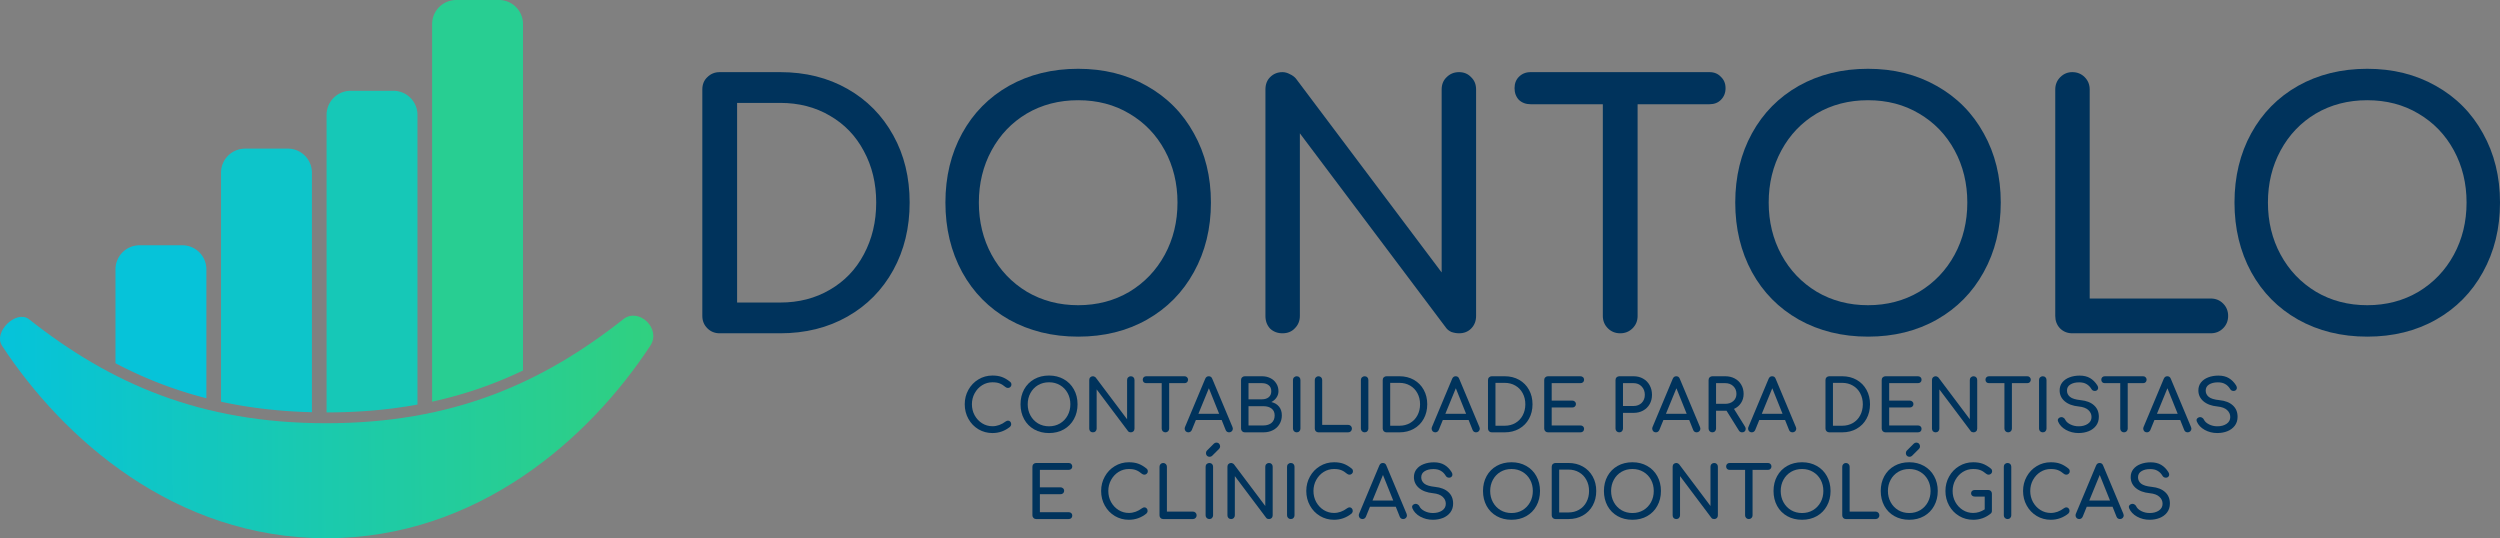 <svg version="1.0" id="svg2" height="220.461" width="1024" xmlns:xlink="http://www.w3.org/1999/xlink" xmlns="http://www.w3.org/2000/svg"><rect width="100%" height="100%" fill="#808080" stroke="none"/><defs id="defs4"><linearGradient id="linearGradient3937"><stop id="stop3939" offset="0" style="stop-color:#888;stop-opacity:1"/><stop id="stop3941" offset="1" style="stop-color:#232323;stop-opacity:1"/></linearGradient><linearGradient id="linearGradient3488"><stop style="stop-color:#fff;stop-opacity:.784" offset="0" id="stop3490"/><stop style="stop-color:#fff;stop-opacity:.196" offset="1" id="stop3492"/></linearGradient><linearGradient id="linearGradient4157"><stop id="stop4159" offset="0" style="stop-color:#fff;stop-opacity:1"/><stop id="stop4161" offset="1" style="stop-color:#b4b4b4;stop-opacity:1"/></linearGradient><linearGradient id="linearGradient6476"><stop style="stop-color:#fff;stop-opacity:1" offset="0" id="stop6478"/></linearGradient><linearGradient id="linearGradient6476-1"><stop style="stop-color:#fff;stop-opacity:1" offset="0" id="stop6478-5"/></linearGradient><linearGradient id="linearGradient3852-7"><stop style="stop-color:#000;stop-opacity:.078" offset="0" id="stop3854-7"/><stop style="stop-color:#000;stop-opacity:.314" offset="1" id="stop3856-1"/></linearGradient><linearGradient id="linearGradient3765-0"><stop style="stop-color:#fafafa;stop-opacity:1" offset="0" id="stop3767-9"/><stop style="stop-color:#e2e2e2;stop-opacity:.706" offset="1" id="stop3769-1"/></linearGradient><linearGradient xlink:href="#linearGradient30154" id="linearGradient19488" gradientUnits="userSpaceOnUse" gradientTransform="translate(15067.03 -5386.764) scale(2.35)" x1="-5915.34" y1="3026.158" x2="-5793.833" y2="3025.287"/><linearGradient id="linearGradient30154"><stop style="stop-color:#05c3db;stop-opacity:1" offset="0" id="stop30150"/><stop style="stop-color:#33d17a;stop-opacity:1" offset="1" id="stop30152"/></linearGradient><style type="text/css" id="current-color-scheme">.ColorScheme-Background{color:#eff0f1}.ColorScheme-ViewText{color:#31363b}.ColorScheme-ViewBackground{color:#fcfcfc}.ColorScheme-ViewFocus,.ColorScheme-ViewHover{color:#3daee9}.ColorScheme-ButtonText{color:#31363b}.ColorScheme-ButtonBackground{color:#eff0f1}.ColorScheme-ButtonFocus,.ColorScheme-ButtonHover{color:#3daee9}</style></defs><g id="layer1" transform="translate(-1167.46 -1624.474)"><path d="M1462.253 1760.991q-3.014 0-5.068-2.054-2.055-2.055-2.055-5.068v-92.726q0-3.15 2.055-5.068 2.054-2.054 5.068-2.054h24.79q15.478 0 27.531 6.848 12.053 6.849 18.764 19.039 6.711 12.053 6.711 27.53t-6.711 27.667q-6.711 12.19-18.764 19.038-12.053 6.848-27.531 6.848zm24.79-12.6q11.369 0 20.271-5.205 9.04-5.205 13.971-14.519 5.068-9.45 5.068-21.23 0-11.778-5.068-21.092-4.931-9.314-13.971-14.518-8.902-5.205-20.271-5.205h-17.668v81.769z" id="path5744" style="font-weight:700;font-size:136.966px;line-height:1.25;font-family:Comfortaa;-inkscape-font-specification:'Comfortaa Bold';fill:#00335c;stroke-width:3.424"/><path d="M1609.08 1762.361q-15.888 0-28.352-6.985-12.327-6.985-19.175-19.45-6.849-12.6-6.849-28.488t6.849-28.352q6.848-12.464 19.175-19.45 12.464-6.985 28.352-6.985 15.751 0 28.078 6.986 12.464 6.985 19.312 19.449 6.985 12.464 6.985 28.352t-6.985 28.489q-6.848 12.464-19.175 19.449-12.327 6.985-28.215 6.985zm0-12.875q11.642 0 20.956-5.478 9.313-5.616 14.518-15.204 5.205-9.587 5.205-21.366 0-11.78-5.205-21.367-5.205-9.588-14.518-15.066-9.177-5.479-20.956-5.479t-21.093 5.479q-9.177 5.478-14.381 15.066-5.205 9.588-5.205 21.367 0 11.779 5.205 21.366 5.204 9.588 14.518 15.204 9.314 5.478 20.956 5.478z" id="path5746" style="font-weight:700;font-size:136.966px;line-height:1.25;font-family:Comfortaa;-inkscape-font-specification:'Comfortaa Bold';fill:#00335c;stroke-width:3.424"/><path d="M1692.766 1760.991q-3.013 0-5.068-1.917-1.917-2.055-1.917-5.205v-92.726q0-3.15 1.917-5.068 2.055-2.054 5.068-2.054 1.507 0 3.013.822 1.507.685 2.466 1.78l59.717 79.44v-74.92q0-3.15 2.054-5.068 2.055-2.054 5.068-2.054 3.013 0 4.931 2.054 2.054 1.918 2.054 5.068v92.726q0 3.15-2.054 5.205-1.918 1.917-4.931 1.917-1.507 0-3.15-.547-1.507-.685-2.329-1.918l-59.717-79.44v74.783q0 3.013-2.054 5.068-1.918 2.054-5.068 2.054z" id="path5748" style="font-weight:700;font-size:136.966px;line-height:1.25;font-family:Comfortaa;-inkscape-font-specification:'Comfortaa Bold';fill:#00335c;stroke-width:3.424"/><path d="M1867.672 1654.021q2.876 0 4.657 1.917 1.917 1.781 1.917 4.657 0 2.877-1.917 4.794-1.781 1.78-4.657 1.78h-29.448v86.7q0 3.013-2.055 5.068-2.054 2.054-5.067 2.054-3.014 0-5.068-2.054-2.054-2.055-2.054-5.068v-86.7h-29.585q-2.876 0-4.794-1.78-1.781-1.917-1.781-4.794 0-2.876 1.781-4.657 1.918-1.917 4.794-1.917z" id="path5750" style="font-weight:700;font-size:136.966px;line-height:1.25;font-family:Comfortaa;-inkscape-font-specification:'Comfortaa Bold';fill:#00335c;stroke-width:3.424"/><path d="M1932.594 1762.361q-15.889 0-28.352-6.985-12.327-6.985-19.176-19.45-6.848-12.6-6.848-28.488t6.848-28.352q6.849-12.464 19.176-19.45 12.463-6.985 28.352-6.985 15.751 0 28.078 6.986 12.463 6.985 19.312 19.449 6.985 12.464 6.985 28.352t-6.985 28.489q-6.849 12.464-19.175 19.449-12.327 6.985-28.215 6.985zm0-12.875q11.642 0 20.955-5.478 9.314-5.616 14.519-15.204 5.204-9.587 5.204-21.366 0-11.78-5.204-21.367-5.205-9.588-14.519-15.066-9.176-5.479-20.955-5.479-11.78 0-21.093 5.479-9.177 5.478-14.382 15.066-5.204 9.588-5.204 21.367 0 11.779 5.204 21.366 5.205 9.588 14.519 15.204 9.313 5.478 20.956 5.478z" id="path5752" style="font-weight:700;font-size:136.966px;line-height:1.25;font-family:Comfortaa;-inkscape-font-specification:'Comfortaa Bold';fill:#00335c;stroke-width:3.424"/><path d="M2016.28 1760.991q-3.014 0-5.068-2.054-1.918-2.055-1.918-5.068v-92.726q0-3.013 2.055-5.068 2.054-2.054 4.931-2.054 3.013 0 5.067 2.054 2.055 2.055 2.055 5.068v85.604h49.582q3.013 0 5.067 2.054 2.055 2.055 2.055 5.068 0 3.013-2.055 5.068-2.054 2.054-5.067 2.054z" id="path5754" style="font-weight:700;font-size:136.966px;line-height:1.25;font-family:Comfortaa;-inkscape-font-specification:'Comfortaa Bold';fill:#00335c;stroke-width:3.424"/><path d="M2137.084 1762.361q-15.888 0-28.352-6.985-12.327-6.985-19.175-19.45-6.849-12.6-6.849-28.488t6.849-28.352q6.848-12.464 19.175-19.45 12.464-6.985 28.352-6.985 15.751 0 28.078 6.986 12.464 6.985 19.312 19.449 6.985 12.464 6.985 28.352t-6.985 28.489q-6.848 12.464-19.175 19.449-12.327 6.985-28.215 6.985zm0-12.875q11.642 0 20.956-5.478 9.313-5.616 14.518-15.204 5.205-9.587 5.205-21.366 0-11.78-5.205-21.367-5.205-9.588-14.518-15.066-9.177-5.479-20.956-5.479t-21.093 5.479q-9.177 5.478-14.381 15.066-5.205 9.588-5.205 21.367 0 11.779 5.205 21.366 5.204 9.588 14.518 15.204 9.314 5.478 20.956 5.478z" id="path5756" style="font-weight:700;font-size:136.966px;line-height:1.25;font-family:Comfortaa;-inkscape-font-specification:'Comfortaa Bold';fill:#00335c;stroke-width:3.424"/><path id="path19466" style="fill:#06c3d9;fill-opacity:1;stroke-width:14.208;stroke-linecap:round;stroke-linejoin:round;paint-order:markers fill stroke" d="M1224.644 1724.936a9.857 9.857 0 0 0-9.879 9.878v38.447c11.577 6.087 23.851 10.925 37.229 14.332v-52.779a9.859 9.859 0 0 0-9.88-9.878z"/><path id="path19468" style="fill:#0dc5ca;fill-opacity:1;stroke-width:14.208;stroke-linecap:round;stroke-linejoin:round;paint-order:markers fill stroke" d="M1267.874 1685.35a9.857 9.857 0 0 0-9.879 9.878v93.787c11.501 2.5 23.833 3.966 37.229 4.302v-98.089a9.858 9.858 0 0 0-9.879-9.879z"/><path id="path19470" style="fill:#16c8b7;fill-opacity:1;stroke-width:14.208;stroke-linecap:round;stroke-linejoin:round;paint-order:markers fill stroke" d="M1311.104 1661.664a9.857 9.857 0 0 0-9.878 9.879V1793.4c13.389 0 25.717-1.114 37.229-3.214v-118.644a9.857 9.857 0 0 0-9.879-9.879z"/><path id="path19472" style="fill:#28ce92;fill-opacity:1;stroke-width:14.208;stroke-linecap:round;stroke-linejoin:round;paint-order:markers fill stroke" d="M1354.336 1624.474a9.857 9.857 0 0 0-9.879 9.879v154.642c13.395-2.92 25.677-7.23 37.229-12.765v-141.877a9.857 9.857 0 0 0-9.879-9.879z"/><path id="path19474" style="color:#000;fill:#fcfcfc;stroke-width:1.004;-inkscape-stroke:none;paint-order:stroke fill markers" d="M1427.856 1753.5c.12.017.24.047.36.071-.12-.024-.239-.054-.36-.072zm-2.299.065c-.111.023-.221.055-.332.084.111-.028.221-.06.332-.083zm3.332.177zm-4.503.198c-.108.046-.217.088-.325.141.108-.052.217-.095.325-.14zm6.447.684zm1.548 1.183zm1.415 1.763zm1.14 2.806c.01.053.01.108.02.162a.901.901 0 0 0-.02-.162zm.119 1.178v.41c0-.137.01-.274 0-.41zm-267.561.7c-.08.786-.02 1.566.226 2.31a5.478 5.478 0 0 1-.226-2.31zm267.477.53c-.02.146-.05.292-.08.439.03-.147.06-.293.08-.44zm-.332 1.29c-.04.123-.08.246-.131.368.05-.122.09-.245.131-.368zm-161.138 31.73zm55.123 0zm-123.749 11.554zm192.361 0zm-172.239 14.791zm152.124 0zm-124.434 13.714zm96.755 0zm-65.379 7.685zm34.015 0z"/><path style="color:#000;fill:url(#linearGradient19488);stroke-width:8.167;-inkscape-stroke:none;paint-order:stroke fill markers" d="M1179.141 1755.08c-5.237-3.596-14.39 5.318-10.913 10.914 24.948 38.076 70.838 78.941 132.845 78.941 61.984 0 107.855-40.865 132.804-78.941 4.465-6.842-4.606-15.589-10.913-10.913-33.472 26.454-70.267 42.747-121.891 42.747-51.669 0-88.461-16.293-121.932-42.747z" id="path19476"/><path d="M1573.969 1801.854q-3.147 0-5.765-1.559-2.588-1.559-4.088-4.265-1.5-2.706-1.5-5.97 0-3.236 1.5-5.912 1.5-2.706 4.088-4.265 2.618-1.588 5.765-1.588 2.235 0 3.853.588 1.647.588 3.324 1.941.352.265.47.56.118.264.118.646 0 .588-.441.97-.412.383-.971.383-.559 0-1.029-.382-1.206-1.03-2.353-1.47-1.147-.472-2.971-.472-2.294 0-4.235 1.206-1.912 1.206-3.059 3.295-1.118 2.058-1.118 4.5 0 2.47 1.118 4.53 1.147 2.058 3.059 3.264 1.941 1.206 4.235 1.206 2.824 0 5.412-1.941.5-.353.97-.353.559 0 .912.411.383.383.383 1.03 0 .617-.471 1.088-3.177 2.559-7.206 2.559z" id="path5759" style="font-weight:700;font-size:29.412px;line-height:1.25;font-family:Comfortaa;-inkscape-font-specification:'Comfortaa Bold';fill:#00335c;stroke-width:.735"/><path d="M1597.146 1801.854q-3.412 0-6.089-1.5-2.647-1.5-4.117-4.177-1.471-2.705-1.471-6.117t1.471-6.089q1.47-2.676 4.117-4.176 2.677-1.5 6.089-1.5 3.382 0 6.029 1.5 2.677 1.5 4.147 4.176 1.5 2.677 1.5 6.089 0 3.412-1.5 6.117-1.47 2.677-4.117 4.177-2.647 1.5-6.059 1.5zm0-2.765q2.5 0 4.5-1.176 2-1.206 3.117-3.265 1.118-2.059 1.118-4.588 0-2.53-1.118-4.589-1.117-2.058-3.117-3.235-1.971-1.176-4.5-1.176-2.53 0-4.53 1.176-1.97 1.177-3.088 3.235-1.118 2.06-1.118 4.589 0 2.53 1.118 4.588 1.118 2.059 3.118 3.265 2 1.176 4.5 1.176z" id="path5761" style="font-weight:700;font-size:29.412px;line-height:1.25;font-family:Comfortaa;-inkscape-font-specification:'Comfortaa Bold';fill:#00335c;stroke-width:.735"/><path d="M1615.117 1801.56q-.648 0-1.089-.412-.412-.441-.412-1.118v-19.912q0-.676.412-1.088.441-.441 1.089-.441.323 0 .647.176.323.147.529.383l12.824 17.059v-16.089q0-.676.441-1.088.441-.441 1.088-.441t1.059.441q.441.412.441 1.088v19.912q0 .677-.441 1.118-.412.412-1.059.412-.323 0-.676-.118-.324-.147-.5-.412l-12.824-17.059v16.06q0 .646-.441 1.088-.412.44-1.088.44z" id="path5763" style="font-weight:700;font-size:29.412px;line-height:1.25;font-family:Comfortaa;-inkscape-font-specification:'Comfortaa Bold';fill:#00335c;stroke-width:.735"/><path d="M1652.676 1778.589q.617 0 1 .412.412.382.412 1 0 .617-.412 1.03-.383.381-1 .381h-6.324v18.618q0 .647-.441 1.089-.441.44-1.088.44t-1.089-.44q-.441-.442-.441-1.089v-18.618h-6.353q-.617 0-1.029-.382-.383-.412-.383-1.03 0-.617.383-1 .412-.411 1.029-.411z" id="path5765" style="font-weight:700;font-size:29.412px;line-height:1.25;font-family:Comfortaa;-inkscape-font-specification:'Comfortaa Bold';fill:#00335c;stroke-width:.735"/><path d="M1672.294 1799.413q.147.382.147.647 0 .617-.442 1.059-.441.44-1.088.44-.441 0-.853-.234-.382-.265-.559-.706l-1.647-4.118h-10.559l-1.676 4.118q-.206.44-.588.706-.383.235-.824.235-.647 0-1.088-.441-.412-.471-.412-1.089 0-.294.147-.676l8.265-19.736q.441-1.03 1.441-1.03 1.059 0 1.441 1.03zm-5.471-5.441-4.206-10.471-4.294 10.47z" id="path5767" style="font-weight:700;font-size:29.412px;line-height:1.25;font-family:Comfortaa;-inkscape-font-specification:'Comfortaa Bold';fill:#00335c;stroke-width:.735"/><path d="M1677.323 1801.56q-.647 0-1.088-.441-.441-.442-.441-1.089v-19.912q0-.676.441-1.088.441-.441 1.088-.441h7.03q1.97 0 3.5.794 1.529.765 2.382 2.177.882 1.382.882 3.147 0 1.44-.794 2.588-.765 1.147-2.117 1.853 2 .47 3.147 1.882 1.147 1.412 1.147 3.589 0 2-.971 3.588-.941 1.588-2.676 2.47-1.706.883-3.883.883zm7.03-13.53q1.735 0 2.764-.853 1.059-.853 1.059-2.47 0-1.618-1.059-2.442-1.029-.853-2.764-.853h-5.501v6.618zm.617 10.706q2.059 0 3.324-1.059 1.264-1.088 1.264-3.059 0-1.823-1.264-2.794-1.236-.97-3.324-.97h-6.118v7.882z" id="path5769" style="font-weight:700;font-size:29.412px;line-height:1.25;font-family:Comfortaa;-inkscape-font-specification:'Comfortaa Bold';fill:#00335c;stroke-width:.735"/><path d="M1698.588 1801.56q-.647 0-1.088-.441-.441-.442-.441-1.089v-19.912q0-.676.441-1.088.441-.441 1.088-.441.676 0 1.088.441.441.412.441 1.088v19.912q0 .647-.441 1.089-.412.44-1.088.44z" id="path5771" style="font-weight:700;font-size:29.412px;line-height:1.25;font-family:Comfortaa;-inkscape-font-specification:'Comfortaa Bold';fill:#00335c;stroke-width:.735"/><path d="M1707.5 1801.56q-.647 0-1.088-.441-.412-.442-.412-1.089v-19.912q0-.647.441-1.088.441-.441 1.059-.441.647 0 1.088.441.441.441.441 1.088v18.383h10.647q.648 0 1.089.441.441.441.441 1.088t-.441 1.089q-.441.44-1.089.44z" id="path5773" style="font-weight:700;font-size:29.412px;line-height:1.25;font-family:Comfortaa;-inkscape-font-specification:'Comfortaa Bold';fill:#00335c;stroke-width:.735"/><path d="M1726.412 1801.56q-.647 0-1.088-.441-.442-.442-.442-1.089v-19.912q0-.676.442-1.088.441-.441 1.088-.441.676 0 1.088.441.441.412.441 1.088v19.912q0 .647-.441 1.089-.412.44-1.088.44z" id="path5775" style="font-weight:700;font-size:29.412px;line-height:1.25;font-family:Comfortaa;-inkscape-font-specification:'Comfortaa Bold';fill:#00335c;stroke-width:.735"/><path d="M1735.353 1801.56q-.647 0-1.088-.441-.441-.442-.441-1.089v-19.912q0-.676.441-1.088.441-.441 1.088-.441h5.324q3.323 0 5.912 1.47 2.588 1.471 4.029 4.089 1.441 2.588 1.441 5.912 0 3.323-1.441 5.94-1.441 2.619-4.029 4.09-2.589 1.47-5.912 1.47zm5.324-2.706q2.441 0 4.353-1.118 1.941-1.118 3-3.118 1.088-2.029 1.088-4.558 0-2.53-1.088-4.53-1.059-2-3-3.117-1.912-1.118-4.353-1.118h-3.794v17.559z" id="path5777" style="font-weight:700;font-size:29.412px;line-height:1.25;font-family:Comfortaa;-inkscape-font-specification:'Comfortaa Bold';fill:#00335c;stroke-width:.735"/><path d="M1773.442 1799.413q.147.382.147.647 0 .617-.441 1.059-.442.44-1.089.44-.441 0-.853-.234-.382-.265-.558-.706l-1.647-4.118h-10.559l-1.677 4.118q-.206.44-.588.706-.382.235-.824.235-.647 0-1.088-.441-.412-.471-.412-1.089 0-.294.147-.676l8.265-19.736q.441-1.03 1.441-1.03 1.059 0 1.442 1.03zm-5.471-5.441-4.206-10.471-4.294 10.47z" id="path5779" style="font-weight:700;font-size:29.412px;line-height:1.25;font-family:Comfortaa;-inkscape-font-specification:'Comfortaa Bold';fill:#00335c;stroke-width:.735"/><path d="M1778.471 1801.56q-.647 0-1.088-.441-.441-.442-.441-1.089v-19.912q0-.676.441-1.088.441-.441 1.088-.441h5.324q3.323 0 5.912 1.47 2.588 1.471 4.029 4.089 1.441 2.588 1.441 5.912 0 3.323-1.441 5.94-1.441 2.619-4.029 4.09-2.589 1.47-5.912 1.47zm5.324-2.706q2.441 0 4.353-1.118 1.941-1.118 3-3.118 1.088-2.029 1.088-4.558 0-2.53-1.088-4.53-1.059-2-3-3.117-1.912-1.118-4.353-1.118h-3.794v17.559z" id="path5781" style="font-weight:700;font-size:29.412px;line-height:1.25;font-family:Comfortaa;-inkscape-font-specification:'Comfortaa Bold';fill:#00335c;stroke-width:.735"/><path d="M1801.501 1801.56q-.647 0-1.088-.441-.442-.442-.442-1.089v-19.912q0-.676.442-1.088.441-.441 1.088-.441h13.294q.677 0 1.088.412.412.382.412 1.03 0 .617-.412 1-.411.382-1.088.382h-11.765v7.147h8.442q.647 0 1.058.411.442.383.442 1 0 .618-.442 1.03-.411.382-1.058.382h-8.442v7.353h11.765q.677 0 1.088.383.412.382.412 1 0 .647-.412 1.058-.411.383-1.088.383z" id="path5783" style="font-weight:700;font-size:29.412px;line-height:1.25;font-family:Comfortaa;-inkscape-font-specification:'Comfortaa Bold';fill:#00335c;stroke-width:.735"/><path d="M1830.707 1801.56q-.647 0-1.088-.441-.441-.442-.441-1.089v-19.912q0-.676.441-1.088.441-.441 1.088-.441h5.883q2.176 0 3.882.97 1.735.971 2.676 2.706.971 1.736.971 3.942 0 2.147-.971 3.823-.941 1.677-2.676 2.618-1.706.941-3.882.941h-4.353v6.441q0 .647-.442 1.089-.411.44-1.088.44zm5.883-10.794q2 0 3.294-1.265 1.294-1.294 1.294-3.294 0-2.089-1.294-3.442-1.294-1.353-3.294-1.353h-4.353v9.353z" id="path5785" style="font-weight:700;font-size:29.412px;line-height:1.25;font-family:Comfortaa;-inkscape-font-specification:'Comfortaa Bold';fill:#00335c;stroke-width:.735"/><path d="M1863.796 1799.413q.147.382.147.647 0 .617-.441 1.059-.442.44-1.089.44-.441 0-.853-.234-.382-.265-.558-.706l-1.648-4.118h-10.559l-1.676 4.118q-.206.44-.588.706-.383.235-.824.235-.647 0-1.088-.441-.412-.471-.412-1.089 0-.294.147-.676l8.265-19.736q.441-1.03 1.441-1.03 1.059 0 1.441 1.03zm-5.471-5.441-4.206-10.471-4.294 10.47z" id="path5787" style="font-weight:700;font-size:29.412px;line-height:1.25;font-family:Comfortaa;-inkscape-font-specification:'Comfortaa Bold';fill:#00335c;stroke-width:.735"/><path d="M1882.208 1799.207q.294.47.294.97 0 .589-.412 1-.382.383-1.059.383-.853 0-1.323-.735l-5.059-8.118h-4.294v7.323q0 .647-.442 1.089-.411.44-1.088.44-.647 0-1.088-.44-.441-.442-.441-1.089v-19.912q0-.676.441-1.088.441-.441 1.088-.441h5.294q2.177 0 3.883.912 1.735.912 2.676 2.559.971 1.647.971 3.764 0 2.089-1.059 3.706-1.059 1.618-2.882 2.441zm-8.089-9.324q2 0 3.294-1.118 1.295-1.147 1.295-2.94 0-1.942-1.295-3.177-1.294-1.235-3.294-1.235h-3.764v8.47z" id="path5789" style="font-weight:700;font-size:29.412px;line-height:1.25;font-family:Comfortaa;-inkscape-font-specification:'Comfortaa Bold';fill:#00335c;stroke-width:.735"/><path d="M1903.061 1799.413q.147.382.147.647 0 .617-.441 1.059-.442.44-1.089.44-.441 0-.853-.234-.382-.265-.558-.706l-1.647-4.118h-10.559l-1.677 4.118q-.206.44-.588.706-.382.235-.824.235-.647 0-1.088-.441-.412-.471-.412-1.089 0-.294.147-.676l8.265-19.736q.441-1.03 1.441-1.03 1.059 0 1.442 1.03zm-5.471-5.441-4.206-10.471-4.294 10.47z" id="path5791" style="font-weight:700;font-size:29.412px;line-height:1.25;font-family:Comfortaa;-inkscape-font-specification:'Comfortaa Bold';fill:#00335c;stroke-width:.735"/><path d="M1916.708 1801.56q-.647 0-1.088-.441-.441-.442-.441-1.089v-19.912q0-.676.441-1.088.441-.441 1.088-.441h5.324q3.323 0 5.911 1.47 2.589 1.471 4.03 4.089 1.441 2.588 1.441 5.912 0 3.323-1.441 5.94-1.441 2.619-4.03 4.09-2.588 1.47-5.911 1.47zm5.324-2.706q2.441 0 4.353-1.118 1.941-1.118 3-3.118 1.088-2.029 1.088-4.558 0-2.53-1.088-4.53-1.059-2-3-3.117-1.912-1.118-4.353-1.118h-3.795v17.559z" id="path5793" style="font-weight:700;font-size:29.412px;line-height:1.25;font-family:Comfortaa;-inkscape-font-specification:'Comfortaa Bold';fill:#00335c;stroke-width:.735"/><path d="M1939.738 1801.56q-.647 0-1.089-.441-.441-.442-.441-1.089v-19.912q0-.676.441-1.088.442-.441 1.089-.441h13.294q.676 0 1.088.412.412.382.412 1.03 0 .617-.412 1-.412.382-1.088.382h-11.765v7.147h8.441q.647 0 1.059.411.441.383.441 1 0 .618-.441 1.03-.412.382-1.059.382h-8.441v7.353h11.765q.676 0 1.088.383.412.382.412 1 0 .647-.412 1.058-.412.383-1.088.383z" id="path5795" style="font-weight:700;font-size:29.412px;line-height:1.25;font-family:Comfortaa;-inkscape-font-specification:'Comfortaa Bold';fill:#00335c;stroke-width:.735"/><path d="M1960.297 1801.56q-.647 0-1.089-.412-.411-.441-.411-1.118v-19.912q0-.676.411-1.088.442-.441 1.089-.441.323 0 .647.176.323.147.529.383l12.824 17.059v-16.089q0-.676.441-1.088.441-.441 1.088-.441t1.059.441q.441.412.441 1.088v19.912q0 .677-.441 1.118-.412.412-1.059.412-.323 0-.676-.118-.324-.147-.5-.412l-12.824-17.059v16.06q0 .646-.441 1.088-.412.44-1.088.44z" id="path5797" style="font-weight:700;font-size:29.412px;line-height:1.25;font-family:Comfortaa;-inkscape-font-specification:'Comfortaa Bold';fill:#00335c;stroke-width:.735"/><path d="M1997.856 1778.589q.618 0 1 .412.412.382.412 1 0 .617-.412 1.03-.382.381-1 .381h-6.324v18.618q0 .647-.441 1.089-.441.44-1.088.44t-1.088-.44q-.442-.442-.442-1.089v-18.618h-6.353q-.617 0-1.029-.382-.382-.412-.382-1.03 0-.617.382-1 .412-.411 1.029-.411z" id="path5799" style="font-weight:700;font-size:29.412px;line-height:1.25;font-family:Comfortaa;-inkscape-font-specification:'Comfortaa Bold';fill:#00335c;stroke-width:.735"/><path d="M2004.18 1801.56q-.648 0-1.089-.441-.441-.442-.441-1.089v-19.912q0-.676.441-1.088.441-.441 1.089-.441.676 0 1.088.441.441.412.441 1.088v19.912q0 .647-.441 1.089-.412.44-1.088.44z" id="path5801" style="font-weight:700;font-size:29.412px;line-height:1.25;font-family:Comfortaa;-inkscape-font-specification:'Comfortaa Bold';fill:#00335c;stroke-width:.735"/><path d="M2018.886 1801.854q-2.853 0-5.206-1.294-2.324-1.294-3.206-3.383-.147-.353-.147-.588 0-.441.323-.765.324-.352.883-.47.09-.03.294-.03.47 0 .882.295.441.265.647.735.53 1.147 2.088 1.941 1.559.795 3.442.795 2.206 0 3.735-1 1.529-1.03 1.529-2.795 0-1.676-1.294-2.853-1.294-1.205-3.941-1.47-3.647-.353-5.735-2.118-2.089-1.794-2.089-4.47 0-1.883 1.059-3.236 1.088-1.382 2.941-2.088 1.883-.735 4.206-.735 2.53 0 4.265 1.029 1.735 1.03 2.941 2.941.353.56.353 1.06 0 .646-.588 1.058-.323.206-.765.206-.441 0-.823-.206-.383-.235-.588-.618-.795-1.323-2-2-1.177-.706-3.001-.706-2.235 0-3.617.883-1.383.853-1.383 2.5 0 1.53 1.236 2.559 1.235 1.029 4.412 1.353 3.529.352 5.47 2.147 1.941 1.764 1.941 4.676 0 2.118-1.147 3.647-1.147 1.5-3.059 2.265-1.882.735-4.058.735z" id="path5803" style="font-weight:700;font-size:29.412px;line-height:1.25;font-family:Comfortaa;-inkscape-font-specification:'Comfortaa Bold';fill:#00335c;stroke-width:.735"/><path d="M2045.298 1778.589q.617 0 1 .412.411.382.411 1 0 .617-.411 1.03-.383.381-1 .381h-6.324v18.618q0 .647-.441 1.089-.441.44-1.088.44t-1.089-.44q-.441-.442-.441-1.089v-18.618h-6.353q-.618 0-1.029-.382-.383-.412-.383-1.03 0-.617.383-1 .411-.411 1.029-.411z" id="path5805" style="font-weight:700;font-size:29.412px;line-height:1.25;font-family:Comfortaa;-inkscape-font-specification:'Comfortaa Bold';fill:#00335c;stroke-width:.735"/><path d="M2064.915 1799.413q.148.382.148.647 0 .617-.442 1.059-.441.44-1.088.44-.441 0-.853-.234-.382-.265-.559-.706l-1.647-4.118h-10.559l-1.676 4.118q-.206.44-.588.706-.383.235-.824.235-.647 0-1.088-.441-.412-.471-.412-1.089 0-.294.147-.676l8.265-19.736q.441-1.03 1.441-1.03 1.059 0 1.441 1.03zm-5.47-5.441-4.206-10.471-4.294 10.47z" id="path5807" style="font-weight:700;font-size:29.412px;line-height:1.25;font-family:Comfortaa;-inkscape-font-specification:'Comfortaa Bold';fill:#00335c;stroke-width:.735"/><path d="M2075.71 1801.854q-2.853 0-5.206-1.294-2.324-1.294-3.206-3.383-.147-.353-.147-.588 0-.441.323-.765.324-.352.883-.47.09-.03.294-.03.47 0 .882.295.441.265.647.735.53 1.147 2.088 1.941 1.559.795 3.442.795 2.206 0 3.735-1 1.529-1.03 1.529-2.795 0-1.676-1.294-2.853-1.294-1.205-3.941-1.47-3.647-.353-5.735-2.118-2.089-1.794-2.089-4.47 0-1.883 1.059-3.236 1.089-1.382 2.942-2.088 1.882-.735 4.205-.735 2.53 0 4.265 1.029 1.736 1.03 2.941 2.941.353.56.353 1.06 0 .646-.588 1.058-.323.206-.765.206-.441 0-.823-.206-.382-.235-.588-.618-.794-1.323-2-2-1.177-.706-3-.706-2.236 0-3.618.883-1.382.853-1.382 2.5 0 1.53 1.235 2.559 1.235 1.029 4.412 1.353 3.529.352 5.47 2.147 1.941 1.764 1.941 4.676 0 2.118-1.147 3.647-1.147 1.5-3.058 2.265-1.883.735-4.059.735z" id="path5809" style="font-weight:700;font-size:29.412px;line-height:1.25;font-family:Comfortaa;-inkscape-font-specification:'Comfortaa Bold';fill:#00335c;stroke-width:.735"/><path d="M1591.866 1837.081q-.647 0-1.088-.44-.441-.442-.441-1.09v-19.911q0-.677.441-1.088.441-.441 1.088-.441h13.294q.677 0 1.089.411.412.383.412 1.03 0 .617-.412 1-.412.382-1.089.382h-11.764v7.147h8.441q.647 0 1.059.412.441.382.441 1t-.441 1.03q-.412.382-1.059.382h-8.441v7.353h11.764q.677 0 1.089.382.412.382.412 1 0 .647-.412 1.059-.412.382-1.089.382z" id="path5812" style="font-weight:700;font-size:29.412px;line-height:1.25;font-family:Comfortaa;-inkscape-font-specification:'Comfortaa Bold';fill:#00335c;stroke-width:.735"/><path d="M1629.837 1837.375q-3.147 0-5.765-1.559-2.588-1.558-4.088-4.264-1.5-2.706-1.5-5.97 0-3.236 1.5-5.913 1.5-2.706 4.088-4.264 2.618-1.589 5.765-1.589 2.235 0 3.853.589 1.647.588 3.324 1.94.353.265.47.56.118.264.118.647 0 .588-.441.97-.412.383-.971.383-.559 0-1.029-.383-1.206-1.03-2.353-1.47-1.147-.47-2.971-.47-2.294 0-4.235 1.205-1.912 1.206-3.059 3.294-1.118 2.059-1.118 4.5 0 2.47 1.118 4.53 1.147 2.058 3.059 3.264 1.941 1.206 4.235 1.206 2.824 0 5.412-1.94.5-.354.971-.354.558 0 .911.412.383.382.383 1.03 0 .617-.471 1.087-3.176 2.56-7.206 2.56z" id="path5814" style="font-weight:700;font-size:29.412px;line-height:1.25;font-family:Comfortaa;-inkscape-font-specification:'Comfortaa Bold';fill:#00335c;stroke-width:.735"/><path d="M1643.896 1837.081q-.647 0-1.088-.44-.412-.442-.412-1.09v-19.911q0-.647.441-1.088.441-.441 1.059-.441.647 0 1.088.44.442.442.442 1.089v18.382h10.647q.647 0 1.088.442.441.44.441 1.088 0 .647-.441 1.088-.441.441-1.088.441z" id="path5816" style="font-weight:700;font-size:29.412px;line-height:1.25;font-family:Comfortaa;-inkscape-font-specification:'Comfortaa Bold';fill:#00335c;stroke-width:.735"/><path d="M1662.808 1837.081q-.647 0-1.088-.44-.441-.442-.441-1.09v-19.911q0-.677.441-1.088.441-.441 1.088-.441.677 0 1.088.44.441.412.441 1.089v19.912q0 .647-.441 1.088-.411.441-1.088.441zm.118-25.5q-.677 0-1.089-.412-.411-.44-.411-1.088 0-.618.353-1l2.882-2.882q.441-.441 1.059-.441.647 0 1.059.44.441.442.441 1.089t-.412 1.03l-2.853 2.852q-.412.412-1.029.412z" id="path5818" style="font-weight:700;font-size:29.412px;line-height:1.25;font-family:Comfortaa;-inkscape-font-specification:'Comfortaa Bold';fill:#00335c;stroke-width:.735"/><path d="M1671.72 1837.081q-.647 0-1.088-.411-.412-.442-.412-1.118v-19.912q0-.677.412-1.088.441-.441 1.088-.441.323 0 .647.176.323.147.529.382l12.824 17.06v-16.09q0-.676.441-1.087.441-.441 1.088-.441t1.059.44q.441.412.441 1.089v19.912q0 .676-.441 1.118-.412.411-1.059.411-.323 0-.676-.117-.324-.147-.5-.412l-12.824-17.06v16.06q0 .647-.441 1.088-.412.441-1.088.441z" id="path5820" style="font-weight:700;font-size:29.412px;line-height:1.25;font-family:Comfortaa;-inkscape-font-specification:'Comfortaa Bold';fill:#00335c;stroke-width:.735"/><path d="M1696.161 1837.081q-.647 0-1.088-.44-.441-.442-.441-1.09v-19.911q0-.677.441-1.088.441-.441 1.088-.441.677 0 1.089.44.441.412.441 1.089v19.912q0 .647-.441 1.088-.412.441-1.089.441z" id="path5822" style="font-weight:700;font-size:29.412px;line-height:1.25;font-family:Comfortaa;-inkscape-font-specification:'Comfortaa Bold';fill:#00335c;stroke-width:.735"/><path d="M1713.867 1837.375q-3.147 0-5.764-1.559-2.589-1.558-4.089-4.264-1.5-2.706-1.5-5.97 0-3.236 1.5-5.913 1.5-2.706 4.089-4.264 2.617-1.589 5.764-1.589 2.236 0 3.853.589 1.647.588 3.324 1.94.353.265.47.56.118.264.118.647 0 .588-.441.97-.412.383-.971.383-.559 0-1.029-.383-1.206-1.03-2.353-1.47-1.147-.47-2.971-.47-2.294 0-4.235 1.205-1.912 1.206-3.059 3.294-1.118 2.059-1.118 4.5 0 2.47 1.118 4.53 1.147 2.058 3.059 3.264 1.941 1.206 4.235 1.206 2.824 0 5.412-1.94.5-.354.971-.354.559 0 .911.412.383.382.383 1.03 0 .617-.471 1.087-3.176 2.56-7.206 2.56z" id="path5824" style="font-weight:700;font-size:29.412px;line-height:1.25;font-family:Comfortaa;-inkscape-font-specification:'Comfortaa Bold';fill:#00335c;stroke-width:.735"/><path d="M1743.603 1834.934q.147.382.147.647 0 .618-.441 1.06-.441.44-1.088.44-.442 0-.853-.235-.383-.265-.559-.706l-1.647-4.118h-10.559l-1.677 4.118q-.206.441-.588.706-.382.235-.824.235-.647 0-1.088-.44-.412-.472-.412-1.09 0-.293.148-.676l8.264-19.735q.441-1.03 1.441-1.03 1.059 0 1.442 1.03zm-5.471-5.441-4.206-10.47-4.294 10.47z" id="path5826" style="font-weight:700;font-size:29.412px;line-height:1.25;font-family:Comfortaa;-inkscape-font-specification:'Comfortaa Bold';fill:#00335c;stroke-width:.735"/><path d="M1754.397 1837.375q-2.853 0-5.206-1.294-2.323-1.294-3.206-3.382-.147-.353-.147-.588 0-.442.324-.765.323-.353.882-.47.09-.03.294-.03.471 0 .883.294.441.265.647.736.529 1.147 2.088 1.94 1.559.795 3.441.795 2.206 0 3.735-1 1.53-1.03 1.53-2.794 0-1.677-1.294-2.853-1.294-1.206-3.942-1.47-3.647-.354-5.735-2.118-2.088-1.795-2.088-4.47 0-1.883 1.059-3.236 1.088-1.383 2.941-2.089 1.882-.735 4.206-.735 2.529 0 4.265 1.03 1.735 1.029 2.941 2.94.353.56.353 1.06 0 .647-.589 1.058-.323.206-.764.206t-.824-.206q-.382-.235-.588-.617-.794-1.324-2-2-1.177-.706-3-.706-2.235 0-3.618.882-1.382.853-1.382 2.5 0 1.53 1.235 2.56 1.235 1.029 4.412 1.352 3.529.353 5.471 2.147 1.941 1.765 1.941 4.677 0 2.117-1.147 3.647-1.147 1.5-3.059 2.264-1.882.736-4.059.736z" id="path5828" style="font-weight:700;font-size:29.412px;line-height:1.25;font-family:Comfortaa;-inkscape-font-specification:'Comfortaa Bold';fill:#00335c;stroke-width:.735"/><path d="M1786.574 1837.375q-3.412 0-6.089-1.5-2.647-1.5-4.117-4.176-1.471-2.706-1.471-6.118 0-3.412 1.471-6.088 1.47-2.677 4.117-4.177 2.677-1.5 6.089-1.5 3.382 0 6.029 1.5 2.677 1.5 4.147 4.177 1.5 2.676 1.5 6.088t-1.5 6.118q-1.47 2.676-4.117 4.176-2.647 1.5-6.059 1.5zm0-2.764q2.5 0 4.5-1.177 2-1.206 3.117-3.265 1.118-2.058 1.118-4.588 0-2.53-1.118-4.588-1.117-2.059-3.117-3.235-1.971-1.177-4.5-1.177-2.53 0-4.53 1.177-1.97 1.176-3.088 3.235t-1.118 4.588q0 2.53 1.118 4.588 1.118 2.06 3.118 3.265 2 1.177 4.5 1.177z" id="path5830" style="font-weight:700;font-size:29.412px;line-height:1.25;font-family:Comfortaa;-inkscape-font-specification:'Comfortaa Bold';fill:#00335c;stroke-width:.735"/><path d="M1804.574 1837.081q-.647 0-1.088-.44-.442-.442-.442-1.09v-19.911q0-.677.442-1.088.441-.441 1.088-.441h5.323q3.324 0 5.912 1.47 2.589 1.47 4.03 4.088 1.441 2.589 1.441 5.912 0 3.324-1.441 5.941-1.441 2.618-4.03 4.089-2.588 1.47-5.912 1.47zm5.323-2.706q2.442 0 4.353-1.117 1.942-1.118 3-3.118 1.089-2.03 1.089-4.559 0-2.53-1.089-4.53-1.058-2-3-3.117-1.911-1.118-4.353-1.118h-3.794v17.56z" id="path5832" style="font-weight:700;font-size:29.412px;line-height:1.25;font-family:Comfortaa;-inkscape-font-specification:'Comfortaa Bold';fill:#00335c;stroke-width:.735"/><path d="M1836.103 1837.375q-3.411 0-6.088-1.5-2.647-1.5-4.117-4.176-1.471-2.706-1.471-6.118 0-3.412 1.471-6.088 1.47-2.677 4.117-4.177 2.677-1.5 6.088-1.5 3.383 0 6.03 1.5 2.676 1.5 4.147 4.177 1.5 2.676 1.5 6.088t-1.5 6.118q-1.471 2.676-4.118 4.176-2.647 1.5-6.059 1.5zm0-2.764q2.501 0 4.501-1.177 2-1.206 3.117-3.265 1.118-2.058 1.118-4.588 0-2.53-1.118-4.588-1.117-2.059-3.117-3.235-1.971-1.177-4.501-1.177-2.529 0-4.529 1.177-1.971 1.176-3.088 3.235-1.118 2.059-1.118 4.588 0 2.53 1.118 4.588 1.117 2.06 3.117 3.265 2 1.177 4.5 1.177z" id="path5834" style="font-weight:700;font-size:29.412px;line-height:1.25;font-family:Comfortaa;-inkscape-font-specification:'Comfortaa Bold';fill:#00335c;stroke-width:.735"/><path d="M1854.074 1837.081q-.647 0-1.088-.411-.412-.442-.412-1.118v-19.912q0-.677.412-1.088.441-.441 1.088-.441.324 0 .647.176.324.147.53.382l12.823 17.06v-16.09q0-.676.442-1.087.441-.441 1.088-.441t1.059.44q.441.412.441 1.089v19.912q0 .676-.441 1.118-.412.411-1.059.411-.324 0-.677-.117-.323-.147-.5-.412l-12.823-17.06v16.06q0 .647-.442 1.088-.411.441-1.088.441z" id="path5836" style="font-weight:700;font-size:29.412px;line-height:1.25;font-family:Comfortaa;-inkscape-font-specification:'Comfortaa Bold';fill:#00335c;stroke-width:.735"/><path d="M1891.633 1814.11q.618 0 1 .412.412.383.412 1 0 .618-.412 1.03-.382.382-1 .382h-6.323v18.618q0 .647-.441 1.088-.442.441-1.089.441t-1.088-.44q-.441-.442-.441-1.09v-18.617h-6.353q-.618 0-1.03-.382-.382-.412-.382-1.03 0-.617.382-1 .412-.411 1.03-.411z" id="path5838" style="font-weight:700;font-size:29.412px;line-height:1.25;font-family:Comfortaa;-inkscape-font-specification:'Comfortaa Bold';fill:#00335c;stroke-width:.735"/><path d="M1905.575 1837.375q-3.412 0-6.089-1.5-2.647-1.5-4.117-4.176-1.471-2.706-1.471-6.118 0-3.412 1.471-6.088 1.47-2.677 4.117-4.177 2.677-1.5 6.089-1.5 3.382 0 6.029 1.5 2.677 1.5 4.147 4.177 1.5 2.676 1.5 6.088t-1.5 6.118q-1.47 2.676-4.117 4.176-2.648 1.5-6.059 1.5zm0-2.764q2.5 0 4.5-1.177 2-1.206 3.117-3.265 1.118-2.058 1.118-4.588 0-2.53-1.118-4.588-1.117-2.059-3.117-3.235-1.971-1.177-4.5-1.177-2.53 0-4.53 1.177-1.97 1.176-3.088 3.235t-1.118 4.588q0 2.53 1.118 4.588 1.118 2.06 3.118 3.265 2 1.177 4.5 1.177z" id="path5840" style="font-weight:700;font-size:29.412px;line-height:1.25;font-family:Comfortaa;-inkscape-font-specification:'Comfortaa Bold';fill:#00335c;stroke-width:.735"/><path d="M1923.545 1837.081q-.647 0-1.088-.44-.412-.442-.412-1.09v-19.911q0-.647.442-1.088.441-.441 1.058-.441.647 0 1.089.44.441.442.441 1.089v18.382h10.647q.647 0 1.088.442.441.44.441 1.088 0 .647-.441 1.088-.441.441-1.088.441z" id="path5842" style="font-weight:700;font-size:29.412px;line-height:1.25;font-family:Comfortaa;-inkscape-font-specification:'Comfortaa Bold';fill:#00335c;stroke-width:.735"/><path d="M1949.487 1837.375q-3.412 0-6.089-1.5-2.647-1.5-4.117-4.176-1.471-2.706-1.471-6.118 0-3.412 1.471-6.088 1.47-2.677 4.117-4.177 2.677-1.5 6.089-1.5 3.382 0 6.029 1.5 2.677 1.5 4.147 4.177 1.5 2.676 1.5 6.088t-1.5 6.118q-1.47 2.676-4.117 4.176-2.647 1.5-6.059 1.5zm0-2.764q2.5 0 4.5-1.177 2-1.206 3.117-3.265 1.118-2.058 1.118-4.588 0-2.53-1.118-4.588-1.117-2.059-3.117-3.235-1.971-1.177-4.5-1.177-2.53 0-4.53 1.177-1.97 1.176-3.088 3.235t-1.118 4.588q0 2.53 1.118 4.588 1.118 2.06 3.118 3.265 2 1.177 4.5 1.177zm.117-23.03q-.676 0-1.088-.412-.412-.44-.412-1.088 0-.618.353-1l2.883-2.882q.441-.442 1.059-.442.647 0 1.058.442.442.44.442 1.088 0 .647-.412 1.03l-2.853 2.852q-.412.412-1.03.412z" id="path5844" style="font-weight:700;font-size:29.412px;line-height:1.25;font-family:Comfortaa;-inkscape-font-specification:'Comfortaa Bold';fill:#00335c;stroke-width:.735"/><path d="M1981.84 1825.17q.647 0 1.059.44.441.412.441 1.089v7.03q0 .705-.471 1.087-3.088 2.56-7.206 2.56-3.147 0-5.764-1.56-2.589-1.558-4.089-4.264-1.5-2.706-1.5-5.97 0-3.236 1.5-5.913 1.5-2.706 4.089-4.264 2.617-1.589 5.764-1.589 2.236 0 3.853.589 1.647.588 3.324 1.94.353.265.471.56.117.264.117.647 0 .588-.441.97-.412.383-1 .383-.529 0-1-.383-1.206-1.03-2.353-1.47-1.147-.47-2.971-.47-2.294 0-4.235 1.205-1.912 1.206-3.059 3.294-1.117 2.059-1.117 4.5 0 2.47 1.117 4.53 1.147 2.058 3.059 3.264 1.941 1.206 4.235 1.206 2.471 0 4.736-1.47v-5.236h-4.059q-.677 0-1.118-.382-.412-.382-.412-.97 0-.589.412-.971.441-.383 1.118-.383z" id="path5846" style="font-weight:700;font-size:29.412px;line-height:1.25;font-family:Comfortaa;-inkscape-font-specification:'Comfortaa Bold';fill:#00335c;stroke-width:.735"/><path d="M1989.752 1837.081q-.647 0-1.088-.44-.442-.442-.442-1.09v-19.911q0-.677.442-1.088.441-.441 1.088-.441.676 0 1.088.44.441.412.441 1.089v19.912q0 .647-.441 1.088-.412.441-1.088.441z" id="path5848" style="font-weight:700;font-size:29.412px;line-height:1.25;font-family:Comfortaa;-inkscape-font-specification:'Comfortaa Bold';fill:#00335c;stroke-width:.735"/><path d="M2007.458 1837.375q-3.147 0-5.765-1.559-2.588-1.558-4.088-4.264-1.5-2.706-1.5-5.97 0-3.236 1.5-5.913 1.5-2.706 4.088-4.264 2.618-1.589 5.765-1.589 2.235 0 3.853.589 1.647.588 3.323 1.94.353.265.471.56.118.264.118.647 0 .588-.442.97-.411.383-.97.383-.559 0-1.03-.383-1.206-1.03-2.353-1.47-1.147-.47-2.97-.47-2.294 0-4.236 1.205-1.911 1.206-3.058 3.294-1.118 2.059-1.118 4.5 0 2.47 1.118 4.53 1.147 2.058 3.058 3.264 1.942 1.206 4.236 1.206 2.823 0 5.412-1.94.5-.354.97-.354.559 0 .912.412.382.382.382 1.03 0 .617-.47 1.087-3.177 2.56-7.206 2.56z" id="path5850" style="font-weight:700;font-size:29.412px;line-height:1.25;font-family:Comfortaa;-inkscape-font-specification:'Comfortaa Bold';fill:#00335c;stroke-width:.735"/><path d="M2037.193 1834.934q.147.382.147.647 0 .618-.441 1.06-.441.44-1.088.44-.441 0-.853-.235-.382-.265-.559-.706l-1.647-4.118h-10.559l-1.676 4.118q-.206.441-.588.706-.383.235-.824.235-.647 0-1.088-.44-.412-.472-.412-1.09 0-.293.147-.676l8.265-19.735q.441-1.03 1.441-1.03 1.059 0 1.441 1.03zm-5.47-5.441-4.206-10.47-4.294 10.47z" id="path5852" style="font-weight:700;font-size:29.412px;line-height:1.25;font-family:Comfortaa;-inkscape-font-specification:'Comfortaa Bold';fill:#00335c;stroke-width:.735"/><path d="M2047.988 1837.375q-2.853 0-5.206-1.294-2.324-1.294-3.206-3.382-.147-.353-.147-.588 0-.442.323-.765.324-.353.883-.47.09-.03.294-.03.47 0 .882.294.441.265.647.736.529 1.147 2.088 1.94 1.559.795 3.442.795 2.205 0 3.735-1 1.529-1.03 1.529-2.794 0-1.677-1.294-2.853-1.294-1.206-3.941-1.47-3.647-.354-5.735-2.118-2.089-1.795-2.089-4.47 0-1.883 1.059-3.236 1.088-1.383 2.941-2.089 1.883-.735 4.206-.735 2.53 0 4.265 1.03 1.735 1.029 2.941 2.94.353.56.353 1.06 0 .647-.588 1.058-.324.206-.765.206t-.823-.206q-.383-.235-.589-.617-.794-1.324-2-2-1.176-.706-3-.706-2.235 0-3.617.882-1.383.853-1.383 2.5 0 1.53 1.236 2.56 1.235 1.029 4.411 1.352 3.53.353 5.471 2.147 1.941 1.765 1.941 4.677 0 2.117-1.147 3.647-1.147 1.5-3.059 2.264-1.882.736-4.058.736z" id="path5854" style="font-weight:700;font-size:29.412px;line-height:1.25;font-family:Comfortaa;-inkscape-font-specification:'Comfortaa Bold';fill:#00335c;stroke-width:.735"/></g></svg>